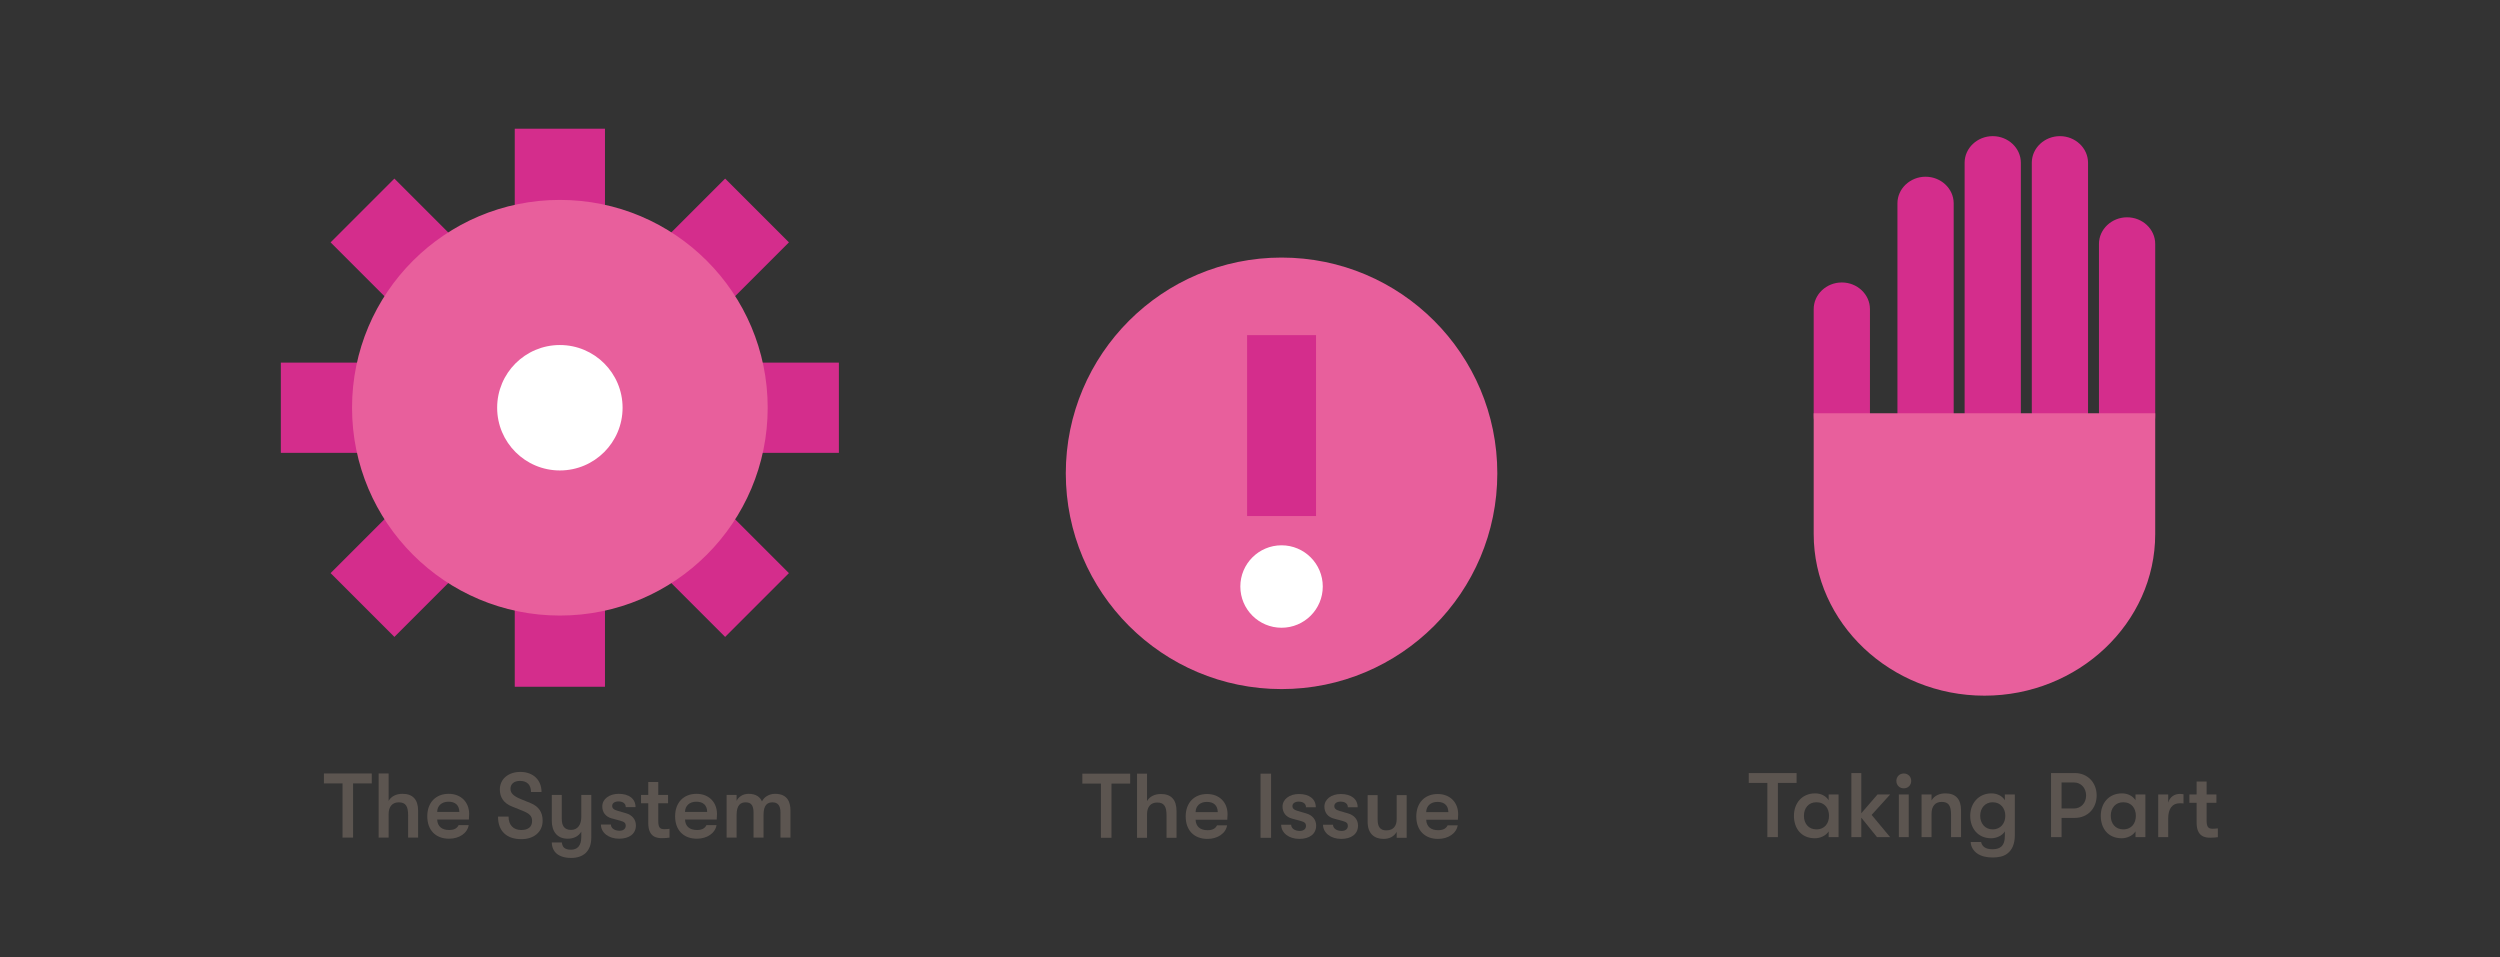 <?xml version="1.0" encoding="UTF-8"?> <!-- Generator: Adobe Illustrator 23.0.2, SVG Export Plug-In . SVG Version: 6.00 Build 0) --> <svg xmlns="http://www.w3.org/2000/svg" xmlns:xlink="http://www.w3.org/1999/xlink" id="Layer_1" x="0px" y="0px" viewBox="0 0 700 268" style="enable-background:new 0 0 700 268;" xml:space="preserve"><rect x="0" y="0" width="700" height="268" fill="#333333" stroke="none"/> <style type="text/css"> .st0{fill:#484754;} .st1{clip-path:url(#SVGID_2_);fill:#1E2537;} .st2{clip-path:url(#SVGID_2_);fill:#18B6DF;} .st3{clip-path:url(#SVGID_2_);fill:none;stroke:#18B6DF;stroke-width:73.96;stroke-miterlimit:10;} .st4{fill:#FFFFFF;} .st5{fill:#1E2537;} .st6{fill:#DEE3EB;} .st7{fill:#18B6DF;} .st8{fill:none;stroke:#2A2728;stroke-width:2.496;} .st9{clip-path:url(#SVGID_4_);fill:none;stroke:#18B6DF;stroke-width:74.173;stroke-miterlimit:10;} .st10{fill:#5C5550;} .st11{fill:#D42D8C;} .st12{fill:#E85F9C;} .st13{clip-path:url(#SVGID_6_);fill:#E85F9C;} .st14{clip-path:url(#SVGID_8_);fill:#FFFFFF;} .st15{clip-path:url(#SVGID_10_);fill:#D42D8C;} .st16{clip-path:url(#SVGID_10_);fill:#E85F9C;} .st17{fill:#8A79B5;} .st18{fill:#0082AF;} .st19{fill:#2C9F5B;} .st20{clip-path:url(#SVGID_12_);fill:#027F38;} .st21{clip-path:url(#SVGID_14_);fill:#2C9F5B;} .st22{clip-path:url(#SVGID_14_);fill:#027F38;} .st23{fill:#027F38;} .st24{clip-path:url(#SVGID_16_);fill:#027F38;} .st25{clip-path:url(#SVGID_18_);fill:#027F38;} .st26{clip-path:url(#SVGID_18_);fill:#1E2537;} .st27{clip-path:url(#SVGID_18_);fill:#2C9F5B;} .st28{fill:#E93A51;} .st29{clip-path:url(#SVGID_20_);fill:#1E2537;} .st30{clip-path:url(#SVGID_20_);fill:#E93A51;} .st31{fill:none;stroke:#E93A51;stroke-width:22.943;stroke-miterlimit:10;} .st32{fill:none;stroke:#18B6DF;stroke-width:22.943;stroke-miterlimit:10;} .st33{fill:#17BAE5;} .st34{fill:none;stroke:#E93A51;stroke-width:43.361;stroke-miterlimit:10;} .st35{fill:none;stroke:#18B6DF;stroke-width:79.228;stroke-miterlimit:10;} .st36{fill:#DE4A19;} .st37{fill:none;stroke:#ED7128;stroke-width:13.722;stroke-miterlimit:10;} .st38{fill:none;stroke:#ED7128;stroke-width:10.978;stroke-linecap:round;} .st39{clip-path:url(#SVGID_22_);fill:#2C9F5B;} .st40{clip-path:url(#SVGID_24_);fill:#2C9F5B;} .st41{clip-path:url(#SVGID_24_);fill:#027F38;} .st42{clip-path:url(#SVGID_26_);fill:#DE4A19;} .st43{clip-path:url(#SVGID_26_);fill:#ED7128;} .st44{fill:#ED7128;} .st45{fill:none;stroke:#DEE3EB;stroke-width:1.597;} .st46{clip-path:url(#SVGID_28_);fill:#E93A51;} .st47{fill:#C31E4F;} .st48{clip-path:url(#SVGID_30_);fill:#E93A51;} .st49{clip-path:url(#SVGID_32_);fill:#E93A51;} .st50{clip-path:url(#SVGID_34_);fill:#E93A51;} .st51{clip-path:url(#SVGID_36_);fill:#C31E4F;} .st52{clip-path:url(#SVGID_38_);fill:#E93A51;} .st53{clip-path:url(#SVGID_40_);fill:#E93A51;} .st54{clip-path:url(#SVGID_42_);fill:#E85F9C;} .st55{clip-path:url(#SVGID_44_);fill:#FFFFFF;} .st56{clip-path:url(#SVGID_46_);fill:#D42D8C;} .st57{clip-path:url(#SVGID_46_);fill:#E85F9C;} </style> <g> <g> <defs> <rect id="SVGID_21_" x="-247.85" y="-13" width="256.853" height="447"></rect> </defs> <clipPath id="SVGID_2_"> <use xlink:href="#SVGID_21_" style="overflow:visible;"></use> </clipPath> </g> <g> <defs> <rect id="SVGID_23_" x="-247.85" y="-13" width="256.853" height="447"></rect> </defs> <clipPath id="SVGID_4_"> <use xlink:href="#SVGID_23_" style="overflow:visible;"></use> </clipPath> </g> <g> <defs> <rect id="SVGID_25_" x="-247.85" y="-13" width="256.853" height="447"></rect> </defs> <clipPath id="SVGID_6_"> <use xlink:href="#SVGID_25_" style="overflow:visible;"></use> </clipPath> </g> <g> <defs> <rect id="SVGID_27_" x="-247.85" y="-13" width="256.853" height="447"></rect> </defs> <clipPath id="SVGID_8_"> <use xlink:href="#SVGID_27_" style="overflow:visible;"></use> </clipPath> </g> <g> <defs> <rect id="SVGID_29_" x="-247.85" y="-13" width="256.853" height="447"></rect> </defs> <clipPath id="SVGID_10_"> <use xlink:href="#SVGID_29_" style="overflow:visible;"></use> </clipPath> </g> <g> <defs> <rect id="SVGID_31_" x="-247.85" y="-13" width="256.853" height="447"></rect> </defs> <clipPath id="SVGID_12_"> <use xlink:href="#SVGID_31_" style="overflow:visible;"></use> </clipPath> </g> <g> <defs> <rect id="SVGID_33_" x="-247.85" y="-13" width="256.853" height="447"></rect> </defs> <clipPath id="SVGID_14_"> <use xlink:href="#SVGID_33_" style="overflow:visible;"></use> </clipPath> </g> <g> <defs> <rect id="SVGID_35_" x="-247.85" y="-13" width="256.853" height="447"></rect> </defs> <clipPath id="SVGID_16_"> <use xlink:href="#SVGID_35_" style="overflow:visible;"></use> </clipPath> </g> <g> <defs> <rect id="SVGID_37_" x="-247.85" y="-13" width="256.853" height="447"></rect> </defs> <clipPath id="SVGID_18_"> <use xlink:href="#SVGID_37_" style="overflow:visible;"></use> </clipPath> </g> <g> <defs> <rect id="SVGID_39_" x="-247.85" y="-13" width="256.853" height="447"></rect> </defs> <clipPath id="SVGID_20_"> <use xlink:href="#SVGID_39_" style="overflow:visible;"></use> </clipPath> </g> </g> <g> <g> <path class="st10" d="M95.909,219.346h-5.207v-2.77h13.39v2.77h-5.232v15.185h-2.95V219.346z"></path> <path class="st10" d="M117.072,227.015v7.516h-2.796v-6.233c0-2.54-0.667-3.643-2.616-3.643 c-1.821,0-2.847,1.206-2.847,3.309v6.566h-2.796v-17.955h2.796v7.669 c0.743-1.283,2.129-1.975,3.898-1.975C115.585,222.27,117.072,223.886,117.072,227.015z"></path> <path class="st10" d="M131.285,229.478h-8.875c0.077,1.898,1.309,2.924,3.335,2.924 c1.385,0,2.205-0.436,2.667-1.359h2.821c-0.358,2.231-2.616,3.796-5.488,3.796 c-3.771,0-6.105-2.411-6.105-6.284c0-3.822,2.36-6.284,6.002-6.284c3.412,0,5.721,2.309,5.721,5.668 C131.362,228.426,131.336,228.811,131.285,229.478z M128.617,227.349 c-0.025-1.847-1.103-2.873-3.026-2.873c-1.976,0-3.155,1.18-3.181,2.873H128.617z"></path> <path class="st10" d="M139.444,228.657h2.95c0,2.334,1.333,3.745,3.564,3.745 c1.95,0,3.027-0.898,3.027-2.514c0-1.359-0.642-2.052-2.668-2.873l-2.924-1.18 c-2.258-0.872-3.438-2.488-3.438-4.771c0-2.924,2.36-4.925,5.746-4.925c3.565,0,5.925,2.231,5.925,5.617 h-2.949c0-1.975-1.078-3.104-3.078-3.104c-1.693,0-2.668,0.872-2.668,2.231 c0,1.231,0.872,2.052,2.976,2.898l2.642,1.078c2.258,0.923,3.386,2.514,3.386,4.95 c0,3.078-2.385,5.156-5.95,5.156C141.83,234.967,139.444,232.684,139.444,228.657z"></path> <path class="st10" d="M165.559,222.578v12.004c0,1.873-0.564,3.283-1.564,4.258 c-0.976,0.898-2.36,1.385-4.053,1.385c-1.771,0-3.155-0.436-4.104-1.231 c-0.847-0.744-1.308-1.795-1.334-3.104h2.821c0.129,1.308,0.77,2.026,2.565,2.026 c1.667,0,2.873-1,2.873-3.54v-1.514c-0.744,1.283-2.078,1.975-3.848,1.975 c-2.95,0-4.412-2.103-4.412-4.976v-7.285h2.796v6.695c0,1.77,0.59,3.104,2.591,3.104 c1.949,0,2.873-1.564,2.873-3.617v-6.182H165.559z"></path> <path class="st10" d="M168.254,230.863h2.796c0,1.026,1.001,1.744,2.437,1.744 c1.052,0,1.719-0.564,1.719-1.411c0-0.667-0.282-1.077-1.564-1.411l-2.386-0.642 c-1.667-0.461-2.616-1.667-2.616-3.36c0-2.026,1.924-3.514,4.592-3.514 c2.924,0,4.72,1.411,4.72,3.719h-2.745c0-1-0.77-1.59-2.077-1.59 c-1.001,0-1.719,0.513-1.719,1.231c0,0.641,0.385,1.077,1.487,1.385l2.386,0.693 c1.693,0.487,2.771,1.718,2.771,3.411c0,2.334-1.821,3.719-4.72,3.719 C170.409,234.838,168.254,233.146,168.254,230.863z"></path> <path class="st10" d="M187.467,232.068v2.462c-0.436,0.077-1.257,0.154-2.077,0.154 c-1.359,0-3.873-0.18-3.873-4.207v-5.566h-2.026v-2.334h2.026v-3.616h2.796v3.616h2.744v2.334 h-2.744v4.925c0,2.078,0.641,2.334,1.744,2.334C186.492,232.171,187.185,232.12,187.467,232.068z"></path> <path class="st10" d="M200.679,229.478h-8.875c0.077,1.898,1.309,2.924,3.335,2.924 c1.385,0,2.205-0.436,2.667-1.359h2.821c-0.358,2.231-2.616,3.796-5.488,3.796 c-3.771,0-6.105-2.411-6.105-6.284c0-3.822,2.36-6.284,6.002-6.284c3.412,0,5.721,2.309,5.721,5.668 C200.756,228.426,200.729,228.811,200.679,229.478z M198.011,227.349 c-0.025-1.847-1.103-2.873-3.026-2.873c-1.976,0-3.155,1.18-3.181,2.873H198.011z"></path> <path class="st10" d="M203.451,222.578h2.796v1.667c0.513-1.103,1.77-1.975,3.334-1.975 c2.181,0,3.258,0.949,3.771,2.129c0.564-1.206,1.976-2.129,3.668-2.129 c3.591,0,4.31,2.462,4.31,4.694v7.567h-2.796v-7.028c0-1.975-0.77-2.847-2.231-2.847 c-1.411,0-2.514,0.693-2.514,3.54v6.335h-2.796v-7.054c0-1.975-0.719-2.822-2.181-2.822 c-1.411,0-2.564,0.693-2.564,3.54v6.335h-2.796V222.578z"></path> </g> <rect x="144.132" y="36.038" class="st11" width="25.26" height="156.254"></rect> <rect x="78.635" y="101.535" class="st11" width="156.254" height="25.261"></rect> <rect x="78.636" y="101.536" transform="matrix(0.707 -0.707 0.707 0.707 -34.813 144.286)" class="st11" width="156.255" height="25.261"></rect> <rect x="144.132" y="36.038" transform="matrix(0.707 -0.707 0.707 0.707 -34.813 144.287)" class="st11" width="25.261" height="156.255"></rect> <path class="st12" d="M214.953,114.166c0,32.138-26.053,58.191-58.189,58.191 c-32.139,0-58.192-26.053-58.192-58.191s26.053-58.191,58.192-58.191 C188.9,55.975,214.953,82.028,214.953,114.166"></path> <path class="st4" d="M139.203,114.166c0-9.698,7.861-17.559,17.562-17.559 c9.697,0,17.558,7.86,17.558,17.559c0,9.698-7.861,17.562-17.558,17.562 C147.064,131.728,139.203,123.864,139.203,114.166"></path> </g> <g> <g> <path class="st10" d="M308.263,219.4h-5.207v-2.771h13.39v2.771h-5.232v15.185h-2.95V219.4z"></path> <path class="st10" d="M329.426,227.069v7.516h-2.796v-6.233c0-2.54-0.667-3.643-2.616-3.643 c-1.821,0-2.847,1.206-2.847,3.309v6.566h-2.796v-17.955h2.796v7.669 c0.743-1.283,2.129-1.975,3.898-1.975C327.938,222.324,329.426,223.94,329.426,227.069z"></path> <path class="st10" d="M343.639,229.532h-8.875c0.077,1.898,1.309,2.924,3.335,2.924 c1.385,0,2.205-0.436,2.667-1.359h2.821c-0.358,2.231-2.616,3.796-5.488,3.796 c-3.771,0-6.105-2.411-6.105-6.284c0-3.822,2.36-6.284,6.002-6.284c3.412,0,5.721,2.309,5.721,5.668 C343.716,228.48,343.689,228.865,343.639,229.532z M340.971,227.403 c-0.025-1.847-1.103-2.873-3.026-2.873c-1.976,0-3.155,1.18-3.181,2.873H340.971z"></path> <path class="st10" d="M352.952,216.63h2.949v17.955h-2.949V216.63z"></path> <path class="st10" d="M358.725,230.917h2.796c0,1.026,1.001,1.744,2.437,1.744 c1.052,0,1.719-0.564,1.719-1.411c0-0.667-0.282-1.077-1.564-1.411l-2.386-0.642 c-1.667-0.461-2.616-1.667-2.616-3.36c0-2.026,1.924-3.514,4.592-3.514 c2.924,0,4.72,1.411,4.72,3.719h-2.745c0-1-0.77-1.59-2.077-1.59 c-1.001,0-1.719,0.513-1.719,1.231c0,0.641,0.385,1.077,1.487,1.385l2.386,0.693 c1.693,0.487,2.771,1.718,2.771,3.411c0,2.334-1.821,3.719-4.72,3.719 C360.88,234.893,358.725,233.2,358.725,230.917z"></path> <path class="st10" d="M370.448,230.917h2.796c0,1.026,1.001,1.744,2.437,1.744 c1.052,0,1.719-0.564,1.719-1.411c0-0.667-0.282-1.077-1.564-1.411l-2.386-0.642 c-1.667-0.461-2.616-1.667-2.616-3.36c0-2.026,1.924-3.514,4.592-3.514 c2.924,0,4.72,1.411,4.72,3.719h-2.745c0-1-0.77-1.59-2.077-1.59 c-1.001,0-1.719,0.513-1.719,1.231c0,0.641,0.385,1.077,1.487,1.385l2.386,0.693 c1.693,0.487,2.771,1.718,2.771,3.411c0,2.334-1.821,3.719-4.72,3.719 C372.604,234.893,370.448,233.2,370.448,230.917z"></path> <path class="st10" d="M382.941,230.147v-7.516h2.796v6.823c0,1.924,0.616,3.052,2.437,3.052 c2.129,0,2.898-1.411,2.898-3.129v-6.746h2.796v11.953h-2.796v-1.667 c-0.718,1.283-1.975,1.975-3.693,1.975C384.763,234.893,382.941,233.354,382.941,230.147z"></path> <path class="st10" d="M408.209,229.532h-8.875c0.077,1.898,1.309,2.924,3.335,2.924 c1.385,0,2.205-0.436,2.667-1.359h2.821c-0.358,2.231-2.616,3.796-5.488,3.796 c-3.771,0-6.105-2.411-6.105-6.284c0-3.822,2.36-6.284,6.002-6.284c3.412,0,5.721,2.309,5.721,5.668 C408.286,228.48,408.26,228.865,408.209,229.532z M405.541,227.403 c-0.025-1.847-1.103-2.873-3.026-2.873c-1.976,0-3.155,1.18-3.181,2.873H405.541z"></path> </g> <g> <defs> <rect id="SVGID_41_" x="235.109" y="72.119" width="241.893" height="180.881"></rect> </defs> <clipPath id="SVGID_22_"> <use xlink:href="#SVGID_41_" style="overflow:visible;"></use> </clipPath> <path style="clip-path:url(#SVGID_22_);fill:#E85F9C;" d="M358.835,192.944c33.366,0,60.412-27.049,60.412-60.412 S392.202,72.119,358.835,72.119c-33.363,0-60.412,27.049-60.412,60.412S325.472,192.944,358.835,192.944"></path> </g> <rect x="349.186" y="93.835" class="st11" width="19.302" height="50.657"></rect> <g> <defs> <rect id="SVGID_43_" x="235.109" y="72.119" width="241.893" height="180.881"></rect> </defs> <clipPath id="SVGID_24_"> <use xlink:href="#SVGID_43_" style="overflow:visible;"></use> </clipPath> <path style="clip-path:url(#SVGID_24_);fill:#FFFFFF;" d="M358.835,175.768c6.375,0,11.541-5.166,11.541-11.541 c0-6.372-5.166-11.541-11.541-11.541c-6.375,0-11.541,5.169-11.541,11.541 C347.294,170.602,352.46,175.768,358.835,175.768"></path> </g> </g> <g> <g> <path class="st10" d="M494.862,219.221h-5.207v-2.771h13.39v2.771h-5.232v15.185h-2.95V219.221z"></path> <path class="st10" d="M502.303,228.429c0-3.514,2.231-6.284,5.951-6.284c1.59,0,3.026,0.718,3.771,1.924 v-1.616h2.771v11.953h-2.771v-1.616c-0.744,1.206-2.386,1.923-3.848,1.923 C504.329,234.713,502.303,231.943,502.303,228.429z M512.127,228.429c0-2.052-1.154-3.796-3.54-3.796 c-2.18,0-3.488,1.616-3.488,3.796s1.309,3.796,3.488,3.796 C510.973,232.225,512.127,230.481,512.127,228.429z"></path> <path class="st10" d="M524.056,228.172l5.182,6.233h-3.668l-4.412-5.463v5.463h-2.77V216.45h2.77 v11.26l4.54-5.258h3.54L524.056,228.172z"></path> <path class="st10" d="M530.983,218.656c0-1.154,0.847-2.078,2.078-2.078s2.077,0.923,2.077,2.078 s-0.846,2.078-2.077,2.078S530.983,219.811,530.983,218.656z M531.677,222.452h2.77v11.953h-2.77 V222.452z"></path> <path class="st10" d="M538.038,222.452h2.796v1.667c0.743-1.283,2.129-1.975,3.898-1.975 c2.873,0,4.36,1.616,4.36,4.745v7.516h-2.796v-6.233c0-2.54-0.667-3.643-2.616-3.643 c-1.821,0-2.847,1.206-2.847,3.309v6.566h-2.796V222.452z"></path> <path class="st10" d="M564.152,222.452v11.44c0,2.36-0.744,4.13-2.155,5.156 c-1,0.744-2.385,1.052-4.104,1.052c-1.591,0-3.104-0.334-4.207-1.077 c-1.128-0.77-1.847-1.924-1.897-3.258h2.924c0.23,1.231,1.231,2.026,3.155,2.026 c2.282,0,3.488-1,3.488-3.693v-1.308c-0.719,1.206-2.36,1.923-3.822,1.923 c-3.719,0-5.874-2.77-5.874-6.284s2.36-6.284,5.951-6.284c1.59,0,3.026,0.718,3.745,1.924 v-1.616H564.152z M561.484,228.429c0-2.052-1.257-3.796-3.54-3.796c-2.103,0-3.488,1.616-3.488,3.796 s1.386,3.796,3.488,3.796C560.228,232.225,561.484,230.481,561.484,228.429z"></path> <path class="st10" d="M587.061,222.734c0,3.668-2.564,6.284-6.156,6.284h-3.668v5.387h-2.949V216.45 h6.617C584.496,216.45,587.061,219.066,587.061,222.734z M584.111,222.734 c0-2.103-1.437-3.642-3.386-3.642h-3.489v7.285h3.489 C582.675,226.377,584.111,224.838,584.111,222.734z"></path> <path class="st10" d="M588.217,228.429c0-3.514,2.231-6.284,5.951-6.284c1.59,0,3.026,0.718,3.771,1.924 v-1.616h2.771v11.953h-2.771v-1.616c-0.744,1.206-2.386,1.923-3.848,1.923 C590.243,234.713,588.217,231.943,588.217,228.429z M598.041,228.429c0-2.052-1.154-3.796-3.54-3.796 c-2.18,0-3.488,1.616-3.488,3.796s1.309,3.796,3.488,3.796 C596.887,232.225,598.041,230.481,598.041,228.429z"></path> <path class="st10" d="M604.303,222.452h2.796v2.309c0.436-1.693,1.872-2.462,3.18-2.462 c0.437,0,0.796,0.026,1.104,0.103v2.565c-0.437-0.051-0.667-0.051-1.104-0.051 c-1.975,0-3.18,1.488-3.18,4.207v5.284h-2.796V222.452z"></path> <path class="st10" d="M621.002,231.943v2.462c-0.436,0.077-1.257,0.154-2.077,0.154 c-1.359,0-3.873-0.18-3.873-4.207v-5.566h-2.026v-2.334h2.026v-3.616h2.796v3.616h2.744v2.334 h-2.744v4.925c0,2.078,0.641,2.334,1.744,2.334C620.027,232.045,620.72,231.994,621.002,231.943z"></path> </g> <g> <defs> <rect id="SVGID_45_" x="434.702" y="38.118" width="241.893" height="214.702"></rect> </defs> <clipPath id="SVGID_26_"> <use xlink:href="#SVGID_45_" style="overflow:visible;"></use> </clipPath> <path style="clip-path:url(#SVGID_26_);fill:#D42D8C;" d="M523.585,86.543v29.932 c0,4.098-3.54,7.453-7.873,7.453c-4.332,0-7.876-3.354-7.876-7.453V86.543 c0-4.098,3.543-7.453,7.876-7.453C520.044,79.091,523.585,82.445,523.585,86.543"></path> <path style="clip-path:url(#SVGID_26_);fill:#D42D8C;" d="M547.031,56.933v59.543 c0,4.098-3.54,7.453-7.873,7.453s-7.876-3.354-7.876-7.453V56.933c0-4.098,3.543-7.449,7.876-7.449 S547.031,52.834,547.031,56.933"></path> <path style="clip-path:url(#SVGID_26_);fill:#D42D8C;" d="M565.841,45.57v70.905 c0,4.098-3.543,7.453-7.876,7.453c-4.329,0-7.873-3.354-7.873-7.453V45.57 c0-4.098,3.543-7.449,7.873-7.449C562.297,38.121,565.841,41.472,565.841,45.57"></path> <path style="clip-path:url(#SVGID_26_);fill:#D42D8C;" d="M584.651,45.57v70.905c0,4.098-3.543,7.453-7.876,7.453 c-4.329,0-7.873-3.354-7.873-7.453V45.57c0-4.098,3.543-7.449,7.873-7.449 C581.108,38.121,584.651,41.472,584.651,45.57"></path> <path style="clip-path:url(#SVGID_26_);fill:#D42D8C;" d="M603.459,68.295v48.182 c0,4.098-3.54,7.449-7.873,7.449s-7.876-3.351-7.876-7.449V68.295c0-4.098,3.544-7.449,7.876-7.449 S603.459,64.197,603.459,68.295"></path> <path style="clip-path:url(#SVGID_26_);fill:#E85F9C;" d="M603.459,115.715v33.831 c0,24.884-21.514,45.241-47.81,45.241c-26.295,0-47.813-20.357-47.813-45.241v-33.831"></path> </g> </g> </svg> 